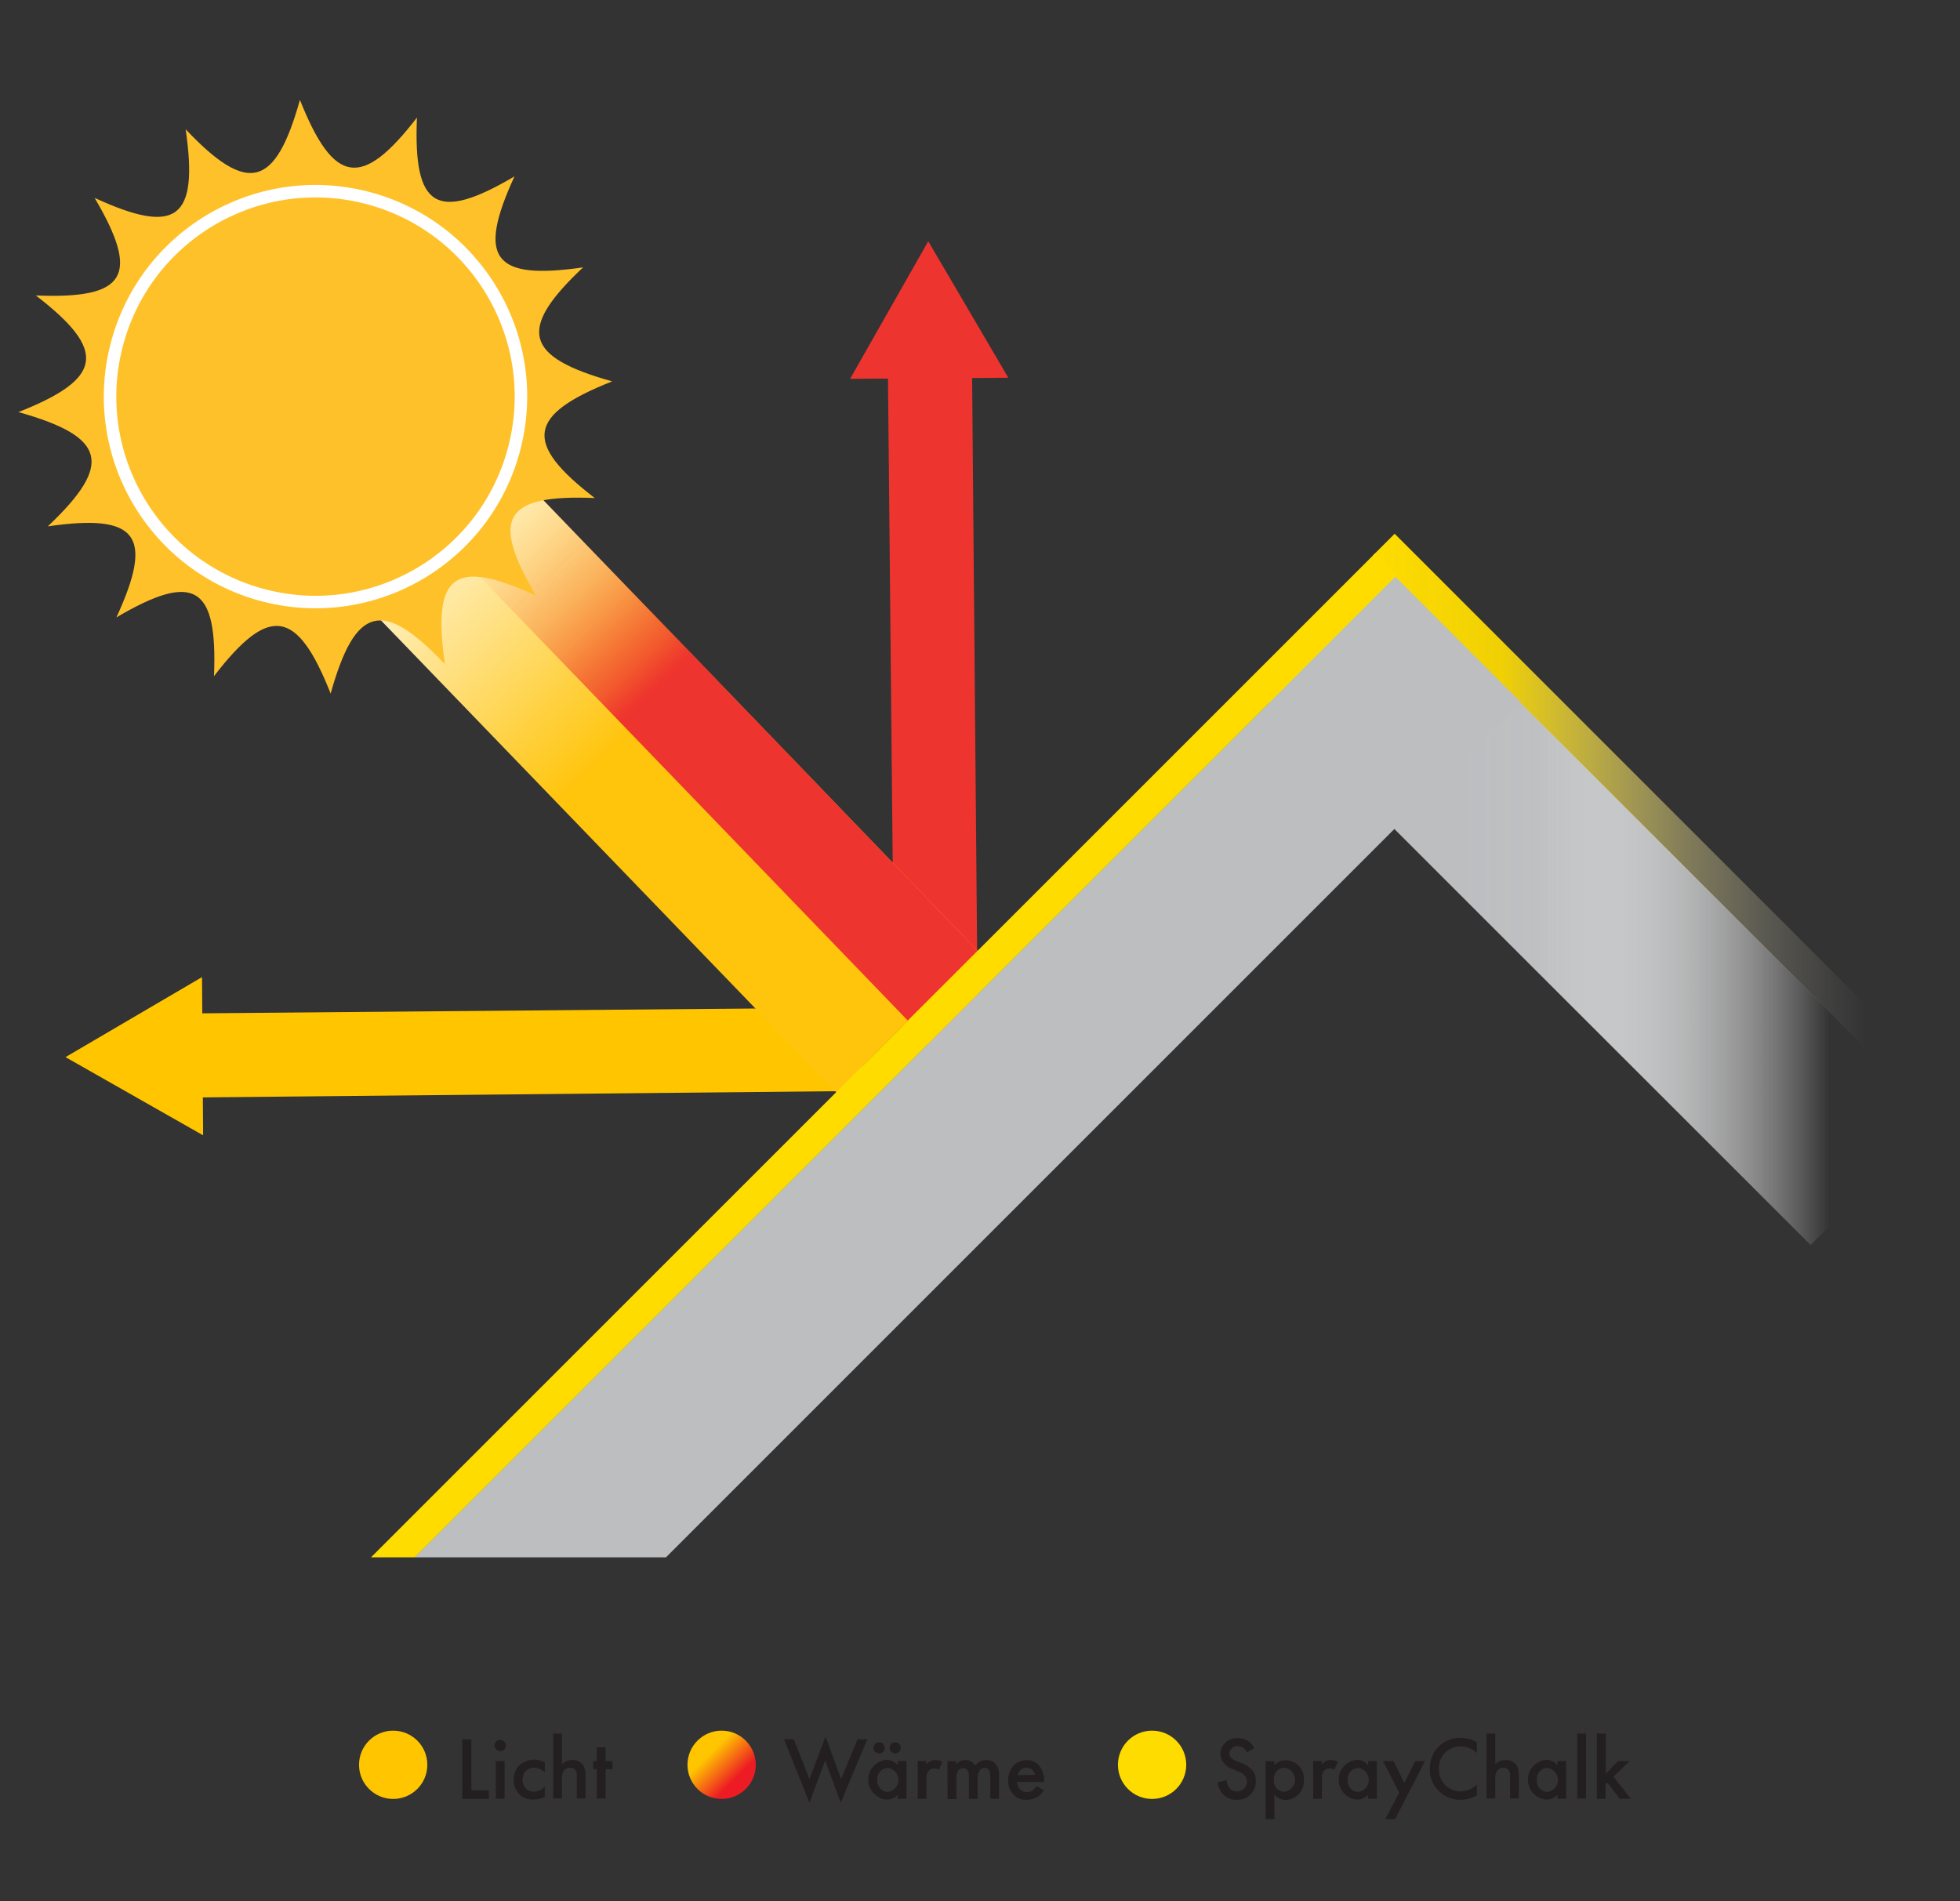 <svg id="stippelijnen" xmlns="http://www.w3.org/2000/svg" xmlns:xlink="http://www.w3.org/1999/xlink" viewBox="0 0 400 388"><rect x="0" y="0" width="400" height="388" fill="#333333" stroke="none"/><defs><style>.cls-1{fill:url(#linear-gradient);}.cls-2{fill:url(#linear-gradient-2);}.cls-3{fill:url(#linear-gradient-3);}.cls-4{fill:#ffc600;}.cls-5{fill:#ee342e;}.cls-6{fill:#bcbec0;}.cls-7{fill:url(#Naamloos_verloop_11);}.cls-8{fill:url(#linear-gradient-4);}.cls-10,.cls-9{fill:#fec129;}.cls-10{stroke:#fff;stroke-miterlimit:10;stroke-width:2.55px;}.cls-11{fill:#fedc00;}.cls-12{fill:#231f20;}.cls-13{fill:url(#linear-gradient-5);}</style><linearGradient id="linear-gradient" x1="258.72" y1="185.85" x2="395.24" y2="185.85" gradientTransform="translate(689.6 86.05) rotate(135)" gradientUnits="userSpaceOnUse"><stop offset="0.38" stop-color="#bcbec0"/><stop offset="0.5" stop-color="#c7c8ca" stop-opacity="0.86"/><stop offset="0.84" stop-color="#fff" stop-opacity="0"/></linearGradient><linearGradient id="linear-gradient-2" x1="280.17" y1="168.82" x2="399.92" y2="168.82" gradientTransform="translate(699.86 47.75) rotate(135)" gradientUnits="userSpaceOnUse"><stop offset="0" stop-color="#fedc00"/><stop offset="0.22" stop-color="#fedc00" stop-opacity="0.93"/><stop offset="0.36" stop-color="#fee544" stop-opacity="0.69"/><stop offset="0.53" stop-color="#fff093" stop-opacity="0.39"/><stop offset="0.68" stop-color="#fff8ce" stop-opacity="0.18"/><stop offset="0.79" stop-color="#fffdf1" stop-opacity="0.05"/><stop offset="0.84" stop-color="#fff" stop-opacity="0"/></linearGradient><linearGradient id="linear-gradient-3" x1="258.72" y1="185.85" x2="395.24" y2="185.85" gradientTransform="translate(689.6 86.05) rotate(135)" gradientUnits="userSpaceOnUse"><stop offset="0.29" stop-color="#bcbec0"/><stop offset="0.4" stop-color="#bec0c2" stop-opacity="0.97"/><stop offset="0.84" stop-color="#fff" stop-opacity="0"/></linearGradient><linearGradient id="Naamloos_verloop_11" x1="461.4" y1="412.37" x2="525.56" y2="412.37" gradientTransform="matrix(0.88, 0.92, -0.72, 0.69, -37.72, -617.71)" gradientUnits="userSpaceOnUse"><stop offset="0" stop-color="#fff"/><stop offset="0.1" stop-color="#fffbef"/><stop offset="0.3" stop-color="#fff1c5"/><stop offset="0.58" stop-color="#ffe080"/><stop offset="0.92" stop-color="#ffca23"/><stop offset="1" stop-color="#ffc40c"/></linearGradient><linearGradient id="linear-gradient-4" x1="461.4" y1="757.65" x2="525.39" y2="757.65" gradientTransform="matrix(0.88, 0.92, -0.36, 0.34, -56.79, -599.36)" gradientUnits="userSpaceOnUse"><stop offset="0.35" stop-color="#ee342e" stop-opacity="0"/><stop offset="0.45" stop-color="#ee342e" stop-opacity="0.01"/><stop offset="0.53" stop-color="#ee342e" stop-opacity="0.06"/><stop offset="0.61" stop-color="#ee342e" stop-opacity="0.14"/><stop offset="0.69" stop-color="#ee342e" stop-opacity="0.24"/><stop offset="0.77" stop-color="#ee342e" stop-opacity="0.38"/><stop offset="0.84" stop-color="#ee342e" stop-opacity="0.55"/><stop offset="0.92" stop-color="#ee342e" stop-opacity="0.75"/><stop offset="0.99" stop-color="#ee342e" stop-opacity="0.98"/><stop offset="1" stop-color="#ee342e"/></linearGradient><linearGradient id="linear-gradient-5" x1="142.35" y1="355.27" x2="152.2" y2="365.12" gradientUnits="userSpaceOnUse"><stop offset="0.26" stop-color="#ffc600"/><stop offset="0.79" stop-color="#ed1c24"/></linearGradient></defs><rect class="cls-1" x="248.64" y="167.65" width="156.68" height="36.39" transform="translate(426.78 548.47) rotate(-135)"/><rect class="cls-2" x="258.52" y="165.67" width="163.05" height="6.31" transform="translate(461.11 528.64) rotate(-135)"/><rect class="cls-3" x="248.64" y="167.65" width="156.68" height="36.39" transform="translate(426.78 548.47) rotate(-135)"/><polygon class="cls-4" points="41.45 231.72 13.37 215.76 41.23 199.43 41.45 231.72"/><polygon class="cls-4" points="32 224.07 172.54 222.7 177.79 214.97 182.26 205.59 31.88 206.9 32 224.07"/><polygon class="cls-5" points="181.13 67.87 182.5 208.41 190.23 213.66 199.62 218.13 198.31 67.75 181.13 67.87"/><polygon class="cls-5" points="173.49 77.32 189.44 49.24 205.78 77.1 173.49 77.32"/><polygon class="cls-6" points="135.91 317.86 310.4 143.36 284.74 117.7 84.59 317.86 135.91 317.86"/><polygon class="cls-7" points="170.68 222.95 58.52 106.69 88 78.32 199.5 194.06 170.68 222.95"/><polygon class="cls-8" points="185.26 208.3 73.44 92.33 88.05 78.27 199.5 194.06 185.26 208.3"/><path class="cls-9" d="M124.93,77.84c-17.29,6.84-18.2,12.55-3.55,23.81-18.47-.76-21.38,4-12,19.91-16.77-7.71-21.24-4.33-18.58,14-12.71-13.42-18.3-11.93-23.32,6-6.84-17.29-12.55-18.2-23.81-3.55.76-18.47-4-21.37-19.91-12,7.71-16.77,4.33-21.23-14-18.58,13.42-12.71,11.93-18.29-6-23.32,17.29-6.83,18.2-12.54,3.55-23.81,18.47.77,21.37-4,12-19.91,16.77,7.72,21.23,4.33,18.58-14,12.71,13.42,18.29,11.93,23.32-6C68.11,37.7,73.82,38.61,85.09,24c-.77,18.47,4,21.38,19.91,12-7.72,16.76-4.33,21.23,14,18.57C105.54,67.23,107,72.82,124.93,77.84Z"/><circle class="cls-10" cx="64.39" cy="80.95" r="41.92" transform="translate(-29.81 123.68) rotate(-75.9)"/><polygon class="cls-11" points="84.63 317.86 285.17 117.31 280.71 112.86 75.71 317.86 84.63 317.86"/><path class="cls-12" d="M96.2,355v10.41h3.57v1.75H94.34V355Z"/><path class="cls-12" d="M102.09,355.12a1.15,1.15,0,1,1-1.15,1.15A1.12,1.12,0,0,1,102.09,355.12Zm.89,4.32v7.67H101.2v-7.67Z"/><path class="cls-12" d="M111.18,361.79a3,3,0,0,0-2.17-1,2.29,2.29,0,0,0-1.69.67,2.45,2.45,0,0,0-.66,1.77,2.54,2.54,0,0,0,.7,1.84,2.32,2.32,0,0,0,1.62.62,3,3,0,0,0,2.2-1v2a4.24,4.24,0,0,1-2.33.6,3.73,3.73,0,0,1-2.92-1.13,4,4,0,0,1-1.09-2.88,4.09,4.09,0,0,1,1.17-3,4.55,4.55,0,0,1,5.17-.58Z"/><path class="cls-12" d="M112.9,353.82h1.78v6.27a2.78,2.78,0,0,1,2.06-.86,2.62,2.62,0,0,1,2.26,1,3.84,3.84,0,0,1,.49,2.14v4.7h-1.78v-4.54a1.82,1.82,0,0,0-.35-1.33,1.34,1.34,0,0,0-1-.4,1.56,1.56,0,0,0-1.31.64,3.36,3.36,0,0,0-.37,1.93v3.7H112.9Z"/><path class="cls-12" d="M123.59,361.08v6h-1.78v-6h-.75v-1.64h.75v-2.81h1.78v2.81H125v1.64Z"/><circle class="cls-4" cx="80.24" cy="360.2" r="6.97"/><path class="cls-12" d="M162,355l3.2,8.13,3.28-8.71,3.17,8.71L175,355h2l-5.43,12.94-3.17-8.62-3.2,8.62L160,355Z"/><path class="cls-12" d="M183.24,359.44H185v7.67h-1.79v-.81a2.93,2.93,0,0,1-2.29,1,4.07,4.07,0,0,1,0-8.11,2.78,2.78,0,0,1,2.27,1.1Zm-3.82-3.83a1.13,1.13,0,1,1-1.13,1.13A1.11,1.11,0,0,1,179.42,355.61Zm-.37,7.69a2.24,2.24,0,0,0,2.14,2.44,2.47,2.47,0,0,0,0-4.9A2.24,2.24,0,0,0,179.05,363.3Zm3.65-7.69a1.13,1.13,0,1,1-1.13,1.13A1.11,1.11,0,0,1,182.7,355.61Z"/><path class="cls-12" d="M187.29,359.44h1.79v.69a3.18,3.18,0,0,1,.74-.64,2.1,2.1,0,0,1,1.1-.26,2.67,2.67,0,0,1,1.4.37l-.73,1.62a1.65,1.65,0,0,0-.91-.27,1.38,1.38,0,0,0-1.11.42,2.45,2.45,0,0,0-.49,1.76v4h-1.79Z"/><path class="cls-12" d="M193.34,359.44h1.79v.71a2.37,2.37,0,0,1,1.89-.92,2.28,2.28,0,0,1,2,1.13,2.72,2.72,0,0,1,2.28-1.13,2.44,2.44,0,0,1,2.18,1.21,3.72,3.72,0,0,1,.4,1.93v4.74h-1.78v-4.23a3.39,3.39,0,0,0-.17-1.37,1,1,0,0,0-1-.67,1.32,1.32,0,0,0-1.05.56,3.13,3.13,0,0,0-.35,1.75v4h-1.79v-4.23a3.7,3.7,0,0,0-.16-1.37,1,1,0,0,0-1-.67,1.34,1.34,0,0,0-1.06.56,3.13,3.13,0,0,0-.34,1.75v4h-1.79Z"/><path class="cls-12" d="M213,365.36a4,4,0,0,1-1.29,1.4,4.23,4.23,0,0,1-2.26.58,3.4,3.4,0,0,1-2.59-1,4.16,4.16,0,0,1-1.12-2.94,4.46,4.46,0,0,1,1.22-3.15,3.5,3.5,0,0,1,2.56-1,3.27,3.27,0,0,1,2.46,1,4.58,4.58,0,0,1,1.08,3.24v.22h-5.5a2.52,2.52,0,0,0,.65,1.55,1.82,1.82,0,0,0,1.37.49,1.89,1.89,0,0,0,1.22-.38,2.77,2.77,0,0,0,.71-.84Zm-1.76-3.12a1.94,1.94,0,0,0-.55-1,1.88,1.88,0,0,0-2.46.06,2.1,2.1,0,0,0-.55,1Z"/><circle class="cls-13" cx="147.27" cy="360.2" r="6.97"/><path class="cls-12" d="M254.47,357.65a1.94,1.94,0,0,0-.55-.77,2,2,0,0,0-1.31-.43,1.5,1.5,0,0,0-1.71,1.46c0,.36.13,1,1.31,1.47l1.22.49c2.24.91,2.86,2.19,2.86,3.57a3.74,3.74,0,0,1-3.92,3.9,3.57,3.57,0,0,1-2.86-1.22,4,4,0,0,1-1-2.37l1.84-.4a2.64,2.64,0,0,0,.51,1.55,1.92,1.92,0,0,0,1.59.73,2,2,0,0,0,2-2c0-1.24-.94-1.75-1.75-2.08l-1.16-.49a3.44,3.44,0,0,1-2.48-3.08,3.29,3.29,0,0,1,3.55-3.21,3.62,3.62,0,0,1,2.44.82,4.18,4.18,0,0,1,.93,1.23Z"/><path class="cls-12" d="M260.08,371.28H258.3V359.44h1.78v.83a2.92,2.92,0,0,1,2.28-1,3.76,3.76,0,0,1,3.74,4,3.89,3.89,0,0,1-3.72,4.12,3,3,0,0,1-2.3-1.13Zm-.11-8a2.19,2.19,0,0,0,2.17,2.42,2.47,2.47,0,0,0,0-4.9A2.2,2.2,0,0,0,260,363.32Z"/><path class="cls-12" d="M268,359.44h1.78v.69a3,3,0,0,1,.75-.64,2.07,2.07,0,0,1,1.09-.26,2.71,2.71,0,0,1,1.41.37l-.73,1.62a1.65,1.65,0,0,0-.91-.27,1.39,1.39,0,0,0-1.12.42,2.45,2.45,0,0,0-.49,1.76v4H268Z"/><path class="cls-12" d="M279.24,359.44H281v7.67h-1.78v-.81a3,3,0,0,1-2.3,1,4.07,4.07,0,0,1,0-8.11,2.81,2.81,0,0,1,2.28,1.1Zm-4.19,3.86a2.23,2.23,0,0,0,2.13,2.44,2.47,2.47,0,0,0,0-4.9A2.23,2.23,0,0,0,275.05,363.3Z"/><path class="cls-12" d="M285.54,365.9l-3.28-6.46h2.15l2.19,4.48,2.22-4.48h2l-6.11,11.84h-2Z"/><path class="cls-12" d="M301.4,357.8a4.76,4.76,0,0,0-3.3-1.35,4.34,4.34,0,0,0-4.43,4.63,4.39,4.39,0,0,0,4.45,4.55,4.88,4.88,0,0,0,3.28-1.4v2.2a6.63,6.63,0,0,1-3.34.91,6.12,6.12,0,0,1-4.3-1.67,6,6,0,0,1-1.95-4.59,6.36,6.36,0,0,1,1.95-4.76,6.05,6.05,0,0,1,4.39-1.59,5.83,5.83,0,0,1,3.25.88Z"/><path class="cls-12" d="M303.37,353.82h1.78v6.27a2.79,2.79,0,0,1,2.06-.86,2.62,2.62,0,0,1,2.26,1,3.75,3.75,0,0,1,.49,2.14v4.7h-1.78v-4.54a1.82,1.82,0,0,0-.35-1.33,1.33,1.33,0,0,0-1-.4,1.56,1.56,0,0,0-1.31.64,3.36,3.36,0,0,0-.37,1.93v3.7h-1.78Z"/><path class="cls-12" d="M317.84,359.44h1.78v7.67h-1.78v-.81a3,3,0,0,1-2.3,1,4.07,4.07,0,0,1,0-8.11,2.81,2.81,0,0,1,2.28,1.1Zm-4.19,3.86a2.23,2.23,0,0,0,2.13,2.44,2.47,2.47,0,0,0,0-4.9A2.23,2.23,0,0,0,313.65,363.3Z"/><path class="cls-12" d="M323.67,353.82v13.29h-1.79V353.82Z"/><path class="cls-12" d="M327.72,353.82V362l2.49-2.56h2.37l-3.3,3.18,3.54,4.49h-2.26L328,363.83l-.32.32v3h-1.79V353.82Z"/><circle class="cls-11" cx="235.12" cy="360.2" r="6.97"/></svg>